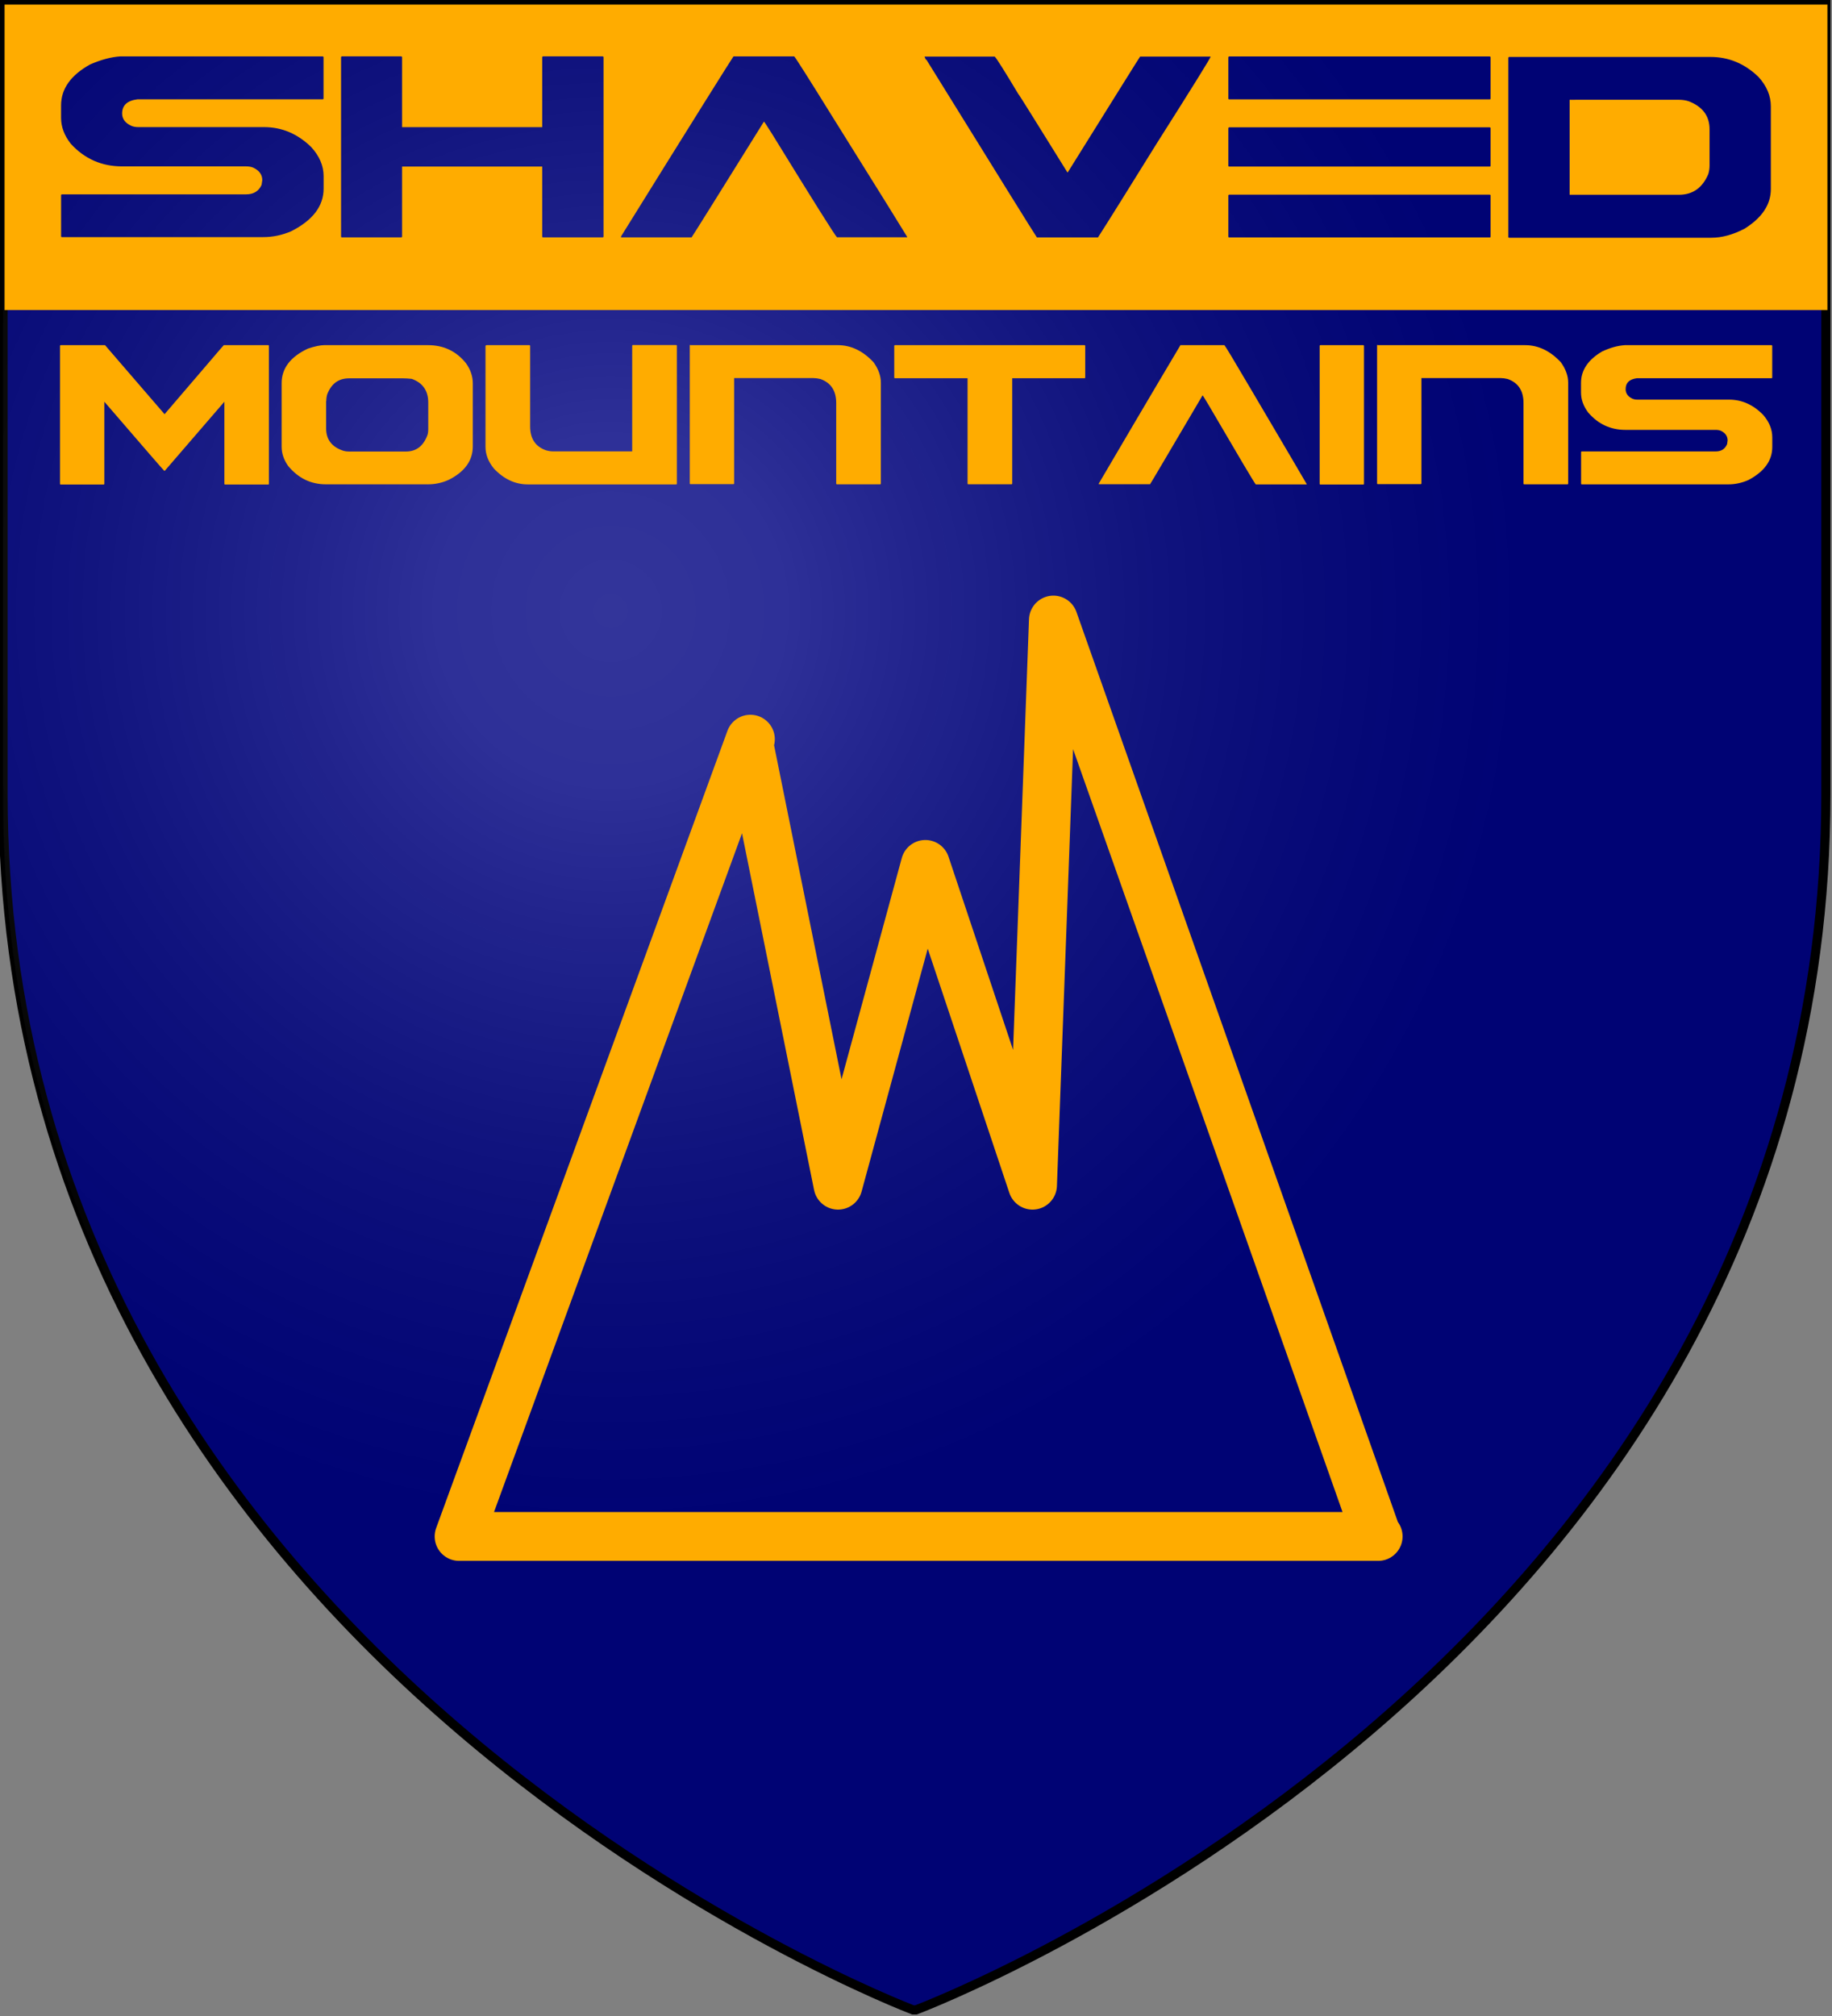 <svg width="600" height="660" version="1.1" xmlns="http://www.w3.org/2000/svg">
 <rect width="100%" height="100%" fill="#808080" stroke="none"/>
 <title>GeoBrol - Blason des Monts Chauves, La tour sombre (fictif)</title>
 <radialGradient id="A" cx="200" cy="200" r="300" gradientUnits="userSpaceOnUse">
  <stop stop-color="#fff" stop-opacity=".2" offset="0"/>
  <stop stop-color="#fff" stop-opacity=".18" offset=".19"/>
  <stop stop-color="#6b6b6b" stop-opacity=".15" offset=".6"/>
  <stop stop-opacity=".1" offset="1"/>
 </radialGradient>
 <path d="m300 658s298-112 298-398v-259h-597v259c0 285 298 398 298 398z" fill="#000381" stroke="#000" stroke-width="3"/>
 <path d="m300 659s298-112 298-398v-259h-597v259c0 285 298 398 298 398z" fill="url(#A)"/>
 <g fill="#ffac00" stroke-linecap="round" stroke-linejoin="round" stroke-width="3">
  <path d="m1.5 1.5h597v100h-597zm28 19.6c-6.34 3.53-9.5 8-9.5 13.4v4.08c0 2.98 1.07 5.81 3.2 8.5 4.51 4.93 10.1 7.39 16.8 7.39h40.6c0.894 0 1.65 0.129 2.27 0.386 2.02 0.92 3.03 2.3 3.03 4.14 0 0.147-0.078 0.662-0.232 1.54-0.933 2.06-2.62 3.09-5.07 3.09h-60.3c-0.155 0-0.252 0.074-0.291 0.221v13.5c0 0.184 0.097 0.276 0.291 0.276h65.9c3.11 0 6.14-0.625 9.09-1.88 7.11-3.57 10.7-8.24 10.7-14v-4.08c0-3.38-1.36-6.57-4.08-9.54-4.47-4.34-9.6-6.51-15.4-6.51h-41.2c-0.855 0-1.59-0.129-2.22-0.386-2.06-0.92-3.09-2.28-3.09-4.08 0-2.68 1.69-4.23 5.07-4.64h60.6c0.194 0 0.292-0.092 0.292-0.276v-13.5c0-0.147-0.098-0.239-0.292-0.276h-66.2c-3.03 0.184-6.36 1.07-9.97 2.65zm82.2-2.37v58.7c0 0.184 0.097 0.276 0.291 0.276h19.4c0.194 0 0.292-0.092 0.292-0.276v-22.9h45.9v22.9c0 0.184 0.097 0.276 0.292 0.276h19.5c0.194 0 0.291-0.092 0.291-0.276v-58.7c0-0.147-0.097-0.239-0.291-0.276h-19.5c-0.155 0-0.253 0.092-0.292 0.276v22.9h-45.9v-22.9c0-0.147-0.098-0.239-0.292-0.276h-19.4c-0.156 0-0.252 0.092-0.291 0.276zm91.7 58.7v0.276h23.1c0.426-0.552 8.32-13.2 23.7-37.9 0.078 0 0.951 1.32 2.62 3.97 13.6 22.1 20.7 33.4 21.3 33.9h23v-0.11c-0.662-1.14-8.88-14.4-24.7-39.7-7.81-12.6-11.9-19-12.3-19.4h-19.9c-0.893 1.29-13.2 20.9-36.8 58.9zm100-57.9c23.2 37.4 35.2 56.8 36.2 58.2h20c3.62-5.63 10-15.9 19.2-30.7 11.8-18.6 17.7-28.1 17.7-28.5h-23.1c-0.273 0.331-8.16 13-23.7 37.9h-0.118c-10.4-16.7-15.7-25.3-16.1-25.7-4.43-7.39-7-11.5-7.69-12.2h-23c0.233 0.699 0.427 1.05 0.583 1.05zm98.9-0.773v13.5c0 0.184 0.098 0.276 0.293 0.276h85.3c0.194 0 0.292-0.092 0.292-0.276v-13.5c0-0.147-0.098-0.239-0.292-0.276h-85.3c-0.157 0-0.253 0.092-0.293 0.276zm0 23.2v12.3c0 0.184 0.098 0.276 0.293 0.276h85.3c0.194 0 0.292-0.092 0.292-0.276v-12.3c0-0.147-0.098-0.239-0.292-0.276h-85.3c-0.157 0-0.253 0.092-0.293 0.276zm0 22v13.5c0 0.184 0.098 0.276 0.293 0.276h85.3c0.194 0 0.292-0.092 0.292-0.276v-13.5c0-0.147-0.098-0.221-0.292-0.221h-85.3c-0.157 0-0.253 0.074-0.293 0.221zm91.7-45.1v58.7c0 0.184 0.097 0.276 0.291 0.276h66.2c3.42 0 7.02-0.975 10.8-2.92 5.79-3.6 8.68-7.93 8.68-13v-27.1c0-3.46-1.36-6.68-4.08-9.66-4.51-4.34-9.73-6.51-15.7-6.51h-65.9c-0.154 0-0.252 0.092-0.291 0.276zm55.7 13.8c1.28 0 2.41 0.166 3.38 0.497 4.55 1.76 6.82 4.82 6.82 9.16v11.9c0 0.919-0.136 1.84-0.408 2.76-1.9 4.52-5.11 6.79-9.62 6.79h-35.8v-31.1z"/>
  <path d="m19.8 113h14.6l19.5 22.6c12.9-15 19.3-22.6 19.4-22.6h14.6c0.113 0.029 0.17 0.1 0.17 0.213v45.2c0 0.142-0.057 0.213-0.17 0.213h-14.2c-0.141 0-0.212-0.071-0.212-0.213v-26.9l-19.5 22.6h-0.213c-0.113-0.029-6.64-7.56-19.6-22.6v26.9c0 0.142-0.071 0.213-0.213 0.213h-14.1c-0.141 0-0.212-0.071-0.212-0.213v-45.2c0.029-0.142 0.099-0.213 0.212-0.213zm86.5 0h33.9c5.1 0 9.25 1.97 12.4 5.9 1.5 2.1 2.25 4.3 2.25 6.63v20.6c0 4.62-2.59 8.26-7.77 10.9-2.18 1.02-4.49 1.53-6.92 1.53h-33.4c-4.96 0-9.08-2.01-12.4-6.03-1.42-2.01-2.12-4.11-2.12-6.29v-20.8c0-4.84 2.86-8.61 8.58-11.3 2.26-0.765 4.09-1.15 5.48-1.15zm0.51 18.3v8.96c0 3.68 1.91 6.13 5.74 7.35 0.538 0.142 1.1 0.213 1.7 0.213h18.7c3.34 0 5.68-1.77 7.01-5.31 0.198-0.51 0.297-1.19 0.297-2.04v-8.67c0-3.88-1.8-6.47-5.4-7.77-1.05-0.113-1.97-0.17-2.76-0.17h-17.8c-3.43 0-5.81 1.76-7.14 5.27-0.198 0.708-0.297 1.43-0.297 2.17zm52.5-18.3h14.1c0.141 0.029 0.212 0.1 0.212 0.213v26.4c0 3.99 1.74 6.6 5.22 7.82 0.793 0.227 1.53 0.34 2.21 0.34h26v-34.6c0.029-0.142 0.1-0.213 0.213-0.213h14.2c0.142 0.029 0.213 0.1 0.213 0.213v45.2c0 0.142-0.071 0.213-0.213 0.213h-48.6c-4.14 0-7.83-1.73-11.1-5.18-1.84-2.24-2.76-4.62-2.76-7.14v-33c0.029-0.142 0.1-0.213 0.213-0.213zm66.8 0h48.3c4.3 0 8.21 1.87 11.7 5.61 1.59 2.24 2.38 4.45 2.38 6.63v33.1c0 0.142-0.071 0.213-0.213 0.213h-14.2c-0.142 0-0.213-0.071-0.213-0.213v-26.4c0-4.02-1.73-6.64-5.18-7.86-0.821-0.198-1.57-0.297-2.25-0.297h-26v34.5c0 0.142-0.071 0.213-0.212 0.213h-14.1c-0.142 0-0.213-0.071-0.213-0.213v-45.2c0.029-0.142 0.1-0.213 0.213-0.213zm66.9 0h62.2c0.141 0.029 0.212 0.1 0.212 0.213v10.4c0 0.142-0.071 0.213-0.212 0.213h-23.7v34.5c0 0.142-0.071 0.213-0.212 0.213h-14.2c-0.141 0-0.212-0.071-0.212-0.213v-34.5h-23.8c-0.141 0-0.212-0.071-0.212-0.213v-10.4c0.028-0.142 0.099-0.213 0.212-0.213zm93.5 0h14.5c0.283 0.255 3.27 5.23 8.96 14.9 11.5 19.5 17.5 29.7 18 30.6v0.085h-16.7c-0.397-0.397-5.56-9.09-15.5-26.1-1.22-2.04-1.85-3.06-1.91-3.06-11.2 19-16.9 28.7-17.2 29.1h-16.8v-0.213c17.2-29.3 26.2-44.4 26.8-45.4zm45.9 0h14.1c0.142 0.029 0.213 0.1 0.213 0.213v45.2c0 0.142-0.071 0.213-0.213 0.213h-14.1c-0.142 0-0.213-0.071-0.213-0.213v-45.2c0.029-0.142 0.1-0.213 0.213-0.213zm18.8 0h48.3c4.3 0 8.21 1.87 11.7 5.61 1.59 2.24 2.38 4.45 2.38 6.63v33.1c0 0.142-0.071 0.213-0.213 0.213h-14.2c-0.142 0-0.213-0.071-0.213-0.213v-26.4c0-4.02-1.73-6.64-5.18-7.86-0.821-0.198-1.57-0.297-2.25-0.297h-26v34.5c0 0.142-0.071 0.213-0.212 0.213h-14.1c-0.142 0-0.213-0.071-0.213-0.213v-45.2c0.029-0.142 0.1-0.213 0.213-0.213zm80.8 0h48.2c0.141 0.029 0.212 0.1 0.212 0.213v10.4c0 0.142-0.071 0.213-0.212 0.213h-44.1c-2.46 0.311-3.7 1.5-3.7 3.57 0 1.39 0.75 2.44 2.25 3.14 0.453 0.198 0.991 0.297 1.61 0.297h30c4.22 0 7.96 1.67 11.2 5.01 1.98 2.29 2.97 4.74 2.97 7.35v3.14c0 4.45-2.59 8.04-7.77 10.8-2.15 0.963-4.36 1.44-6.63 1.44h-48c-0.141 0-0.212-0.071-0.212-0.213v-10.4c0.028-0.113 0.099-0.17 0.212-0.17h43.9c1.78 0 3.02-0.793 3.7-2.38 0.113-0.68 0.17-1.08 0.17-1.19 0-1.42-0.736-2.48-2.21-3.19-0.453-0.198-1.01-0.297-1.66-0.297h-29.6c-4.87 0-8.95-1.9-12.2-5.69-1.56-2.07-2.34-4.25-2.34-6.54v-3.14c0-4.16 2.31-7.6 6.92-10.3 2.63-1.22 5.06-1.9 7.26-2.04z"/>
  <path d="m451 503-106-300-6.84 185-35.1-105-28.6 105-29.1-144m206 259h-301m0 0 95.4-261" fill="none" stroke="#ffac00" stroke-linecap="round" stroke-linejoin="round" stroke-miterlimit="10" stroke-width="16px"/>
 </g>
</svg>
